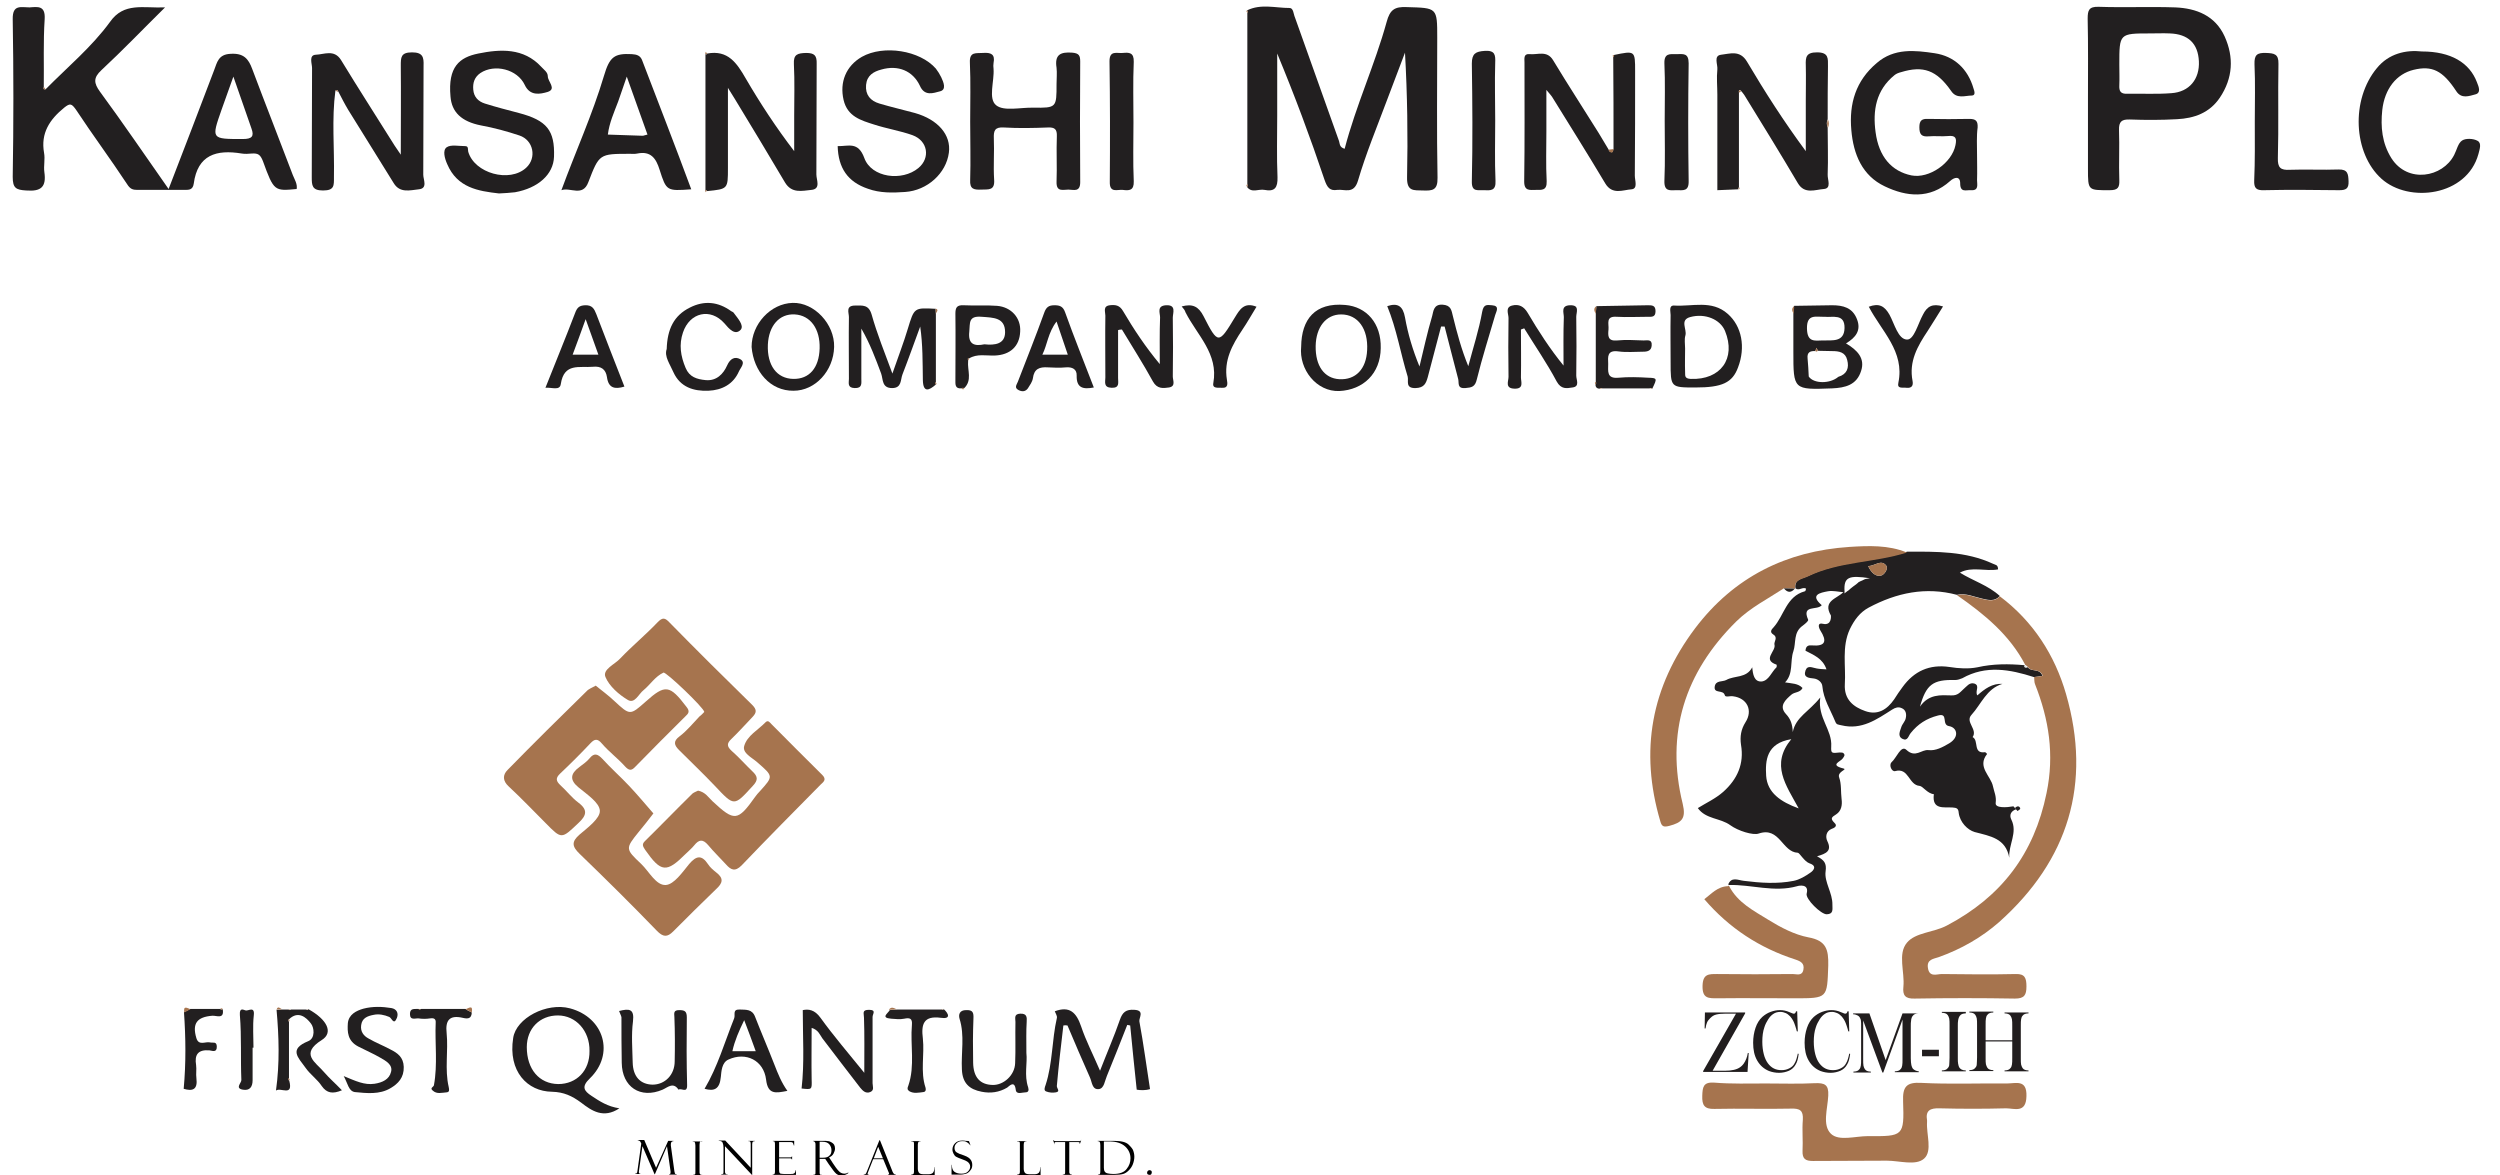 <?xml version="1.0" encoding="utf-8"?>
<!-- Generator: Adobe Illustrator 26.4.1, SVG Export Plug-In . SVG Version: 6.00 Build 0)  -->
<svg version="1.1" id="Layer_1" xmlns="http://www.w3.org/2000/svg" xmlns:xlink="http://www.w3.org/1999/xlink" x="0px" y="0px"
	 viewBox="0 0 845.2 397.4" style="enable-background:new 0 0 845.2 397.4;" xml:space="preserve">
<style type="text/css">
	.st0{fill:#221F20;}
	.st1{fill:#A6744E;}
	.st2{fill:#E5E6E6;}
	.st3{fill:#211D1E;}
</style>
<g>
	<path class="st0" d="M661,229.9c0.8,0,1.7-0.3,2.4-0.6c8-4.5,16.1-3,24.2-0.4c0.9-0.1,1.9-0.2,2.9-0.4c-0.9-2.7-3.8-1.2-4.9-2.9
		c-0.1,0-0.2,0-0.3,0c-0.1,0-0.2,0-0.4,0c-0.1,0-0.2,0-0.3-0.1c-0.1-0.1-0.2-0.3-0.1-0.6c-5.4-0.5-10.7-0.5-16,0.7
		c-3,0.6-6.3,0.4-9.4-0.1c-6.8-1-12,1.4-15.9,6.8c-1,1.3-1.9,2.7-2.8,4.1c-2.4,3.5-5.6,5.5-9.8,4c-4-1.4-7.2-3.9-6.9-9.1
		c0.4-6.2-1.1-12.6,1.7-18.6c1.5-3.1,3.4-5.7,6.4-7.3c9.4-5,19.2-7.1,29.8-4.3c3-0.7,5.8,0.7,8.6,1.3c2.1,0.5,4.2,1,5.9-0.9
		c-3.9-3.6-9-5.1-13.5-7.9c4-2.2,8.7-0.3,12.9-1.1c0-1.7-1-1.5-1.7-1.9c-9.3-4.3-19.1-4.1-29-4.1c-11,3.5-22.9,3-33.5,8.2
		c-1.8,0.9-4.8,1-4.3,4.2c1.2,1,2.4-0.6,3.6,0.1c-0.1,0.4-0.2,0.9-0.4,0.9c-6.3,1.7-7,8.2-10.6,12.2c-0.7,0.7-1.4,1.6-0.1,2.4
		c1.7,1,0.2,2.4,0.4,3.4c0.7,2.2-4.3,5.1,0.7,6.8c0.1,0,0.1,0.8,0,0.9c-1.7,1.6-2.6,4.5-5,4.8c-2.6,0.2-3-2.5-3.2-4.8
		c-2,3.8-6,2.7-8.8,4.3c-1.3,0.7-3.6,0-3.9,2.3c-0.3,2.4,2.9,0.9,3.4,2.8c0.2,0.9,1.8,0.2,2.8,0.4c4.8,0.6,6.8,4.8,4.2,8.8
		c-1.5,2.4-1.9,4.8-1.5,7.6c1.1,6.4-1.2,11.6-6,15.9c-2.6,2.3-5.7,3.7-8.6,5.5c2.7,3.8,7.6,3.3,11,5.8c2.6,1.9,7.7,3.5,9.6,2.8
		c7.1-2.4,7.9,6.3,13.2,6.5c0.6,0,2.2,3,4,3.6c2.7,0.9,1.2,2.5,0.3,3.1c-1.7,1.2-3.7,2.4-5.7,2.8c-5.6,1.1-11.2,0.7-16.8,0
		c-2-0.2-4.3-1.6-5.4,1.4l0.2-0.2c0,0,0.1,0.2,0.1,0.2c7.7-0.2,15.3,2.6,23.1,0.4c0.6-0.2,4.1-0.9,3.2,2.5c-0.5,1.8,4.9,7.1,6.8,7
		c2.3-0.1,1.9-1.6,1.9-3.2c0.1-4-2.8-7.7-2.3-11.3c0.4-2.8-0.5-3.8-2.9-5.1c3.1-0.9,5.1-1.8,3.5-5.1c-0.7-1.4-0.5-3.4,1.5-4.2
		c1.2-0.4,1.9-1.1,0.9-2c-1.5-1.5-1-1.9,0.6-2.9c1.7-1.1,2.1-3.1,1.8-5.2c-0.3-2.4,0-5-0.8-7.2c-0.8-2.1,3-2.7,1.4-3.1
		c-4.8-1.2-0.9-2.3-0.2-3.4c0.4-0.6,0.9-1.1,0.3-1.7c-0.2-0.3-0.8-0.3-1.3-0.3c-2.8,0.3-3,0.3-2.9-2c0.4-5.7-4.7-9.7-3.7-16.6
		c-3.8,4.8-8.3,6.6-9.3,11.7c-0.1-2.6-0.7-4.4-2.3-6.1c-2.5-2.7-0.2-4.8,1.9-6.6c1.1-0.9,2.9-0.6,3.7-2.2c-1.5-1.6-3.6-1.5-5.9-1.9
		c2.9-3,1.6-7,2.8-10.5c1-2.9-0.1-6.4,3.2-8.7c0.5-0.4,2-1.5,1.8-2c-2.3-5.2,3.1-3,4.6-4.9c-4.1-3.5-0.6-4.2,2.1-4.7
		c1.7-0.3,3.5,0.2,5.2,0.3c-2.1,2.2-7.1,2.9-4.2,7.9c0,0,0.4,3.5-2.7,2.8c-1.9-0.5-1.5,1.2-0.9,2.2c2.3,3.6,1.9,5.5-2.9,5.1
		c-1-0.1-2,0.1-2.1,1.8c2.6,1.4,5.8,2.5,7.1,6.3c-1.4-0.1-2.3-0.1-3.3-0.3c-1.4-0.2-3.1-1.3-3.8,0.7c-0.8,2.4,1.1,2.5,2.9,2.7
		c1.4,0.2,2.7,1.3,2.8,2.6c0.4,4.4,2.7,7.9,4.3,11.8c0.5,1.3,0.9,1.1,2.1,1.4c6.9,1.7,12-2,17.2-5.3c1.1-0.7,2.1-1,3.2-0.5
		c1.5,0.6,1.7,2.1,1.4,3.4c-0.2,1.1-1.2,2-1.5,3c-0.4,1.3-1.4,3.1,0.4,4c1.8,0.9,2-1.1,2.8-2c2.4-3,5.3-4.9,9.2-5.9
		c3.7-1,1,3.2,3.8,3.6c2.7,0.5,3.5,3.7,0,5.8c-2.2,1.3-4.6,2.6-7,2.3c-2.4-0.3-4.4,2.8-7.5-0.1c-1.8-1.7-3.3,2.7-5,4.2
		c-1,1,0.1,3.3,1.2,3c4.7-1.3,4.5,4.7,8.3,5c1.1,0.1,2.6,2.6,4.8,2.8c-0.7,5.4,3.4,4.3,6.3,4.5c1.4,0.1,2,0.3,2.1,1.8
		c0.4,3.2,3,5.8,5.4,6.5c5.3,1.4,10.5,2.1,11.7,8.7c-0.3-4.5,2.9-8.5,0.7-12.9c-0.8-1.6-0.1-2.9,1.6-3.5c-0.3-0.3-0.6-0.7-0.9-1
		c-2.2,0.4-6.2,0.7-6-1.1c0.3-2.3-0.5-3.7-0.9-5.6c-0.7-3.6-5.5-6.6-2-11c0,0-0.5-0.6-0.7-0.6c-4.2,0.6-2-4-4.2-5.1
		c1.8-2.6-2.6-5.1-0.4-7.5c3.3-3.6,5.1-8.9,10.5-10.5c-3.5-0.2-6,1.7-8.5,3.9c-0.9-1.4,1-3.3-1-4c-1.7-0.5-2.6,1-3.7,1.9
		c-1.1,1-1.9,2.2-4.1,2.1c-3.6-0.1-7.6-0.5-10.6,3.8C651.2,231.4,653.5,229.7,661,229.9z M637.6,191.1c1,1.1-0.6,3.3-1.7,3.5
		c-1.8,0.4-3.3-1-4.3-3.2C633.9,191.3,635.9,189.1,637.6,191.1z M632.2,195.5c-0.4,0.1-0.8,0.1-1.2,0.2c-0.2,0-0.3,0.1-0.5,0.1
		c-0.1,0.1-0.3,0.1-0.4,0.2c-0.2,0.1-0.3,0.1-0.4,0.2c-0.2,0.1-0.4,0.2-0.5,0.2c-0.2,0.1-0.4,0.2-0.6,0.3c-0.1,0-0.2,0.1-0.3,0.2
		c-0.1,0-0.2,0.1-0.2,0.2c-0.2,0.1-0.3,0.2-0.5,0.4c-0.4,0.3-0.7,0.5-1.1,0.8c-0.3,0.3-0.7,0.5-1,0.8c-0.3,0.3-0.6,0.6-1,0.8
		c-0.3,0.2-0.6,0.5-0.9,0.7v0c0-0.1,0-0.2,0-0.2c0-0.2,0-0.4,0-0.5C623.3,195.1,625,194.4,632.2,195.5z M605.6,249.9
		c-7.1,8.6-1.8,15.5,2.5,23.4c-6.1-2.2-10.6-5.3-11-11C596.8,257.2,597.1,251.3,605.6,249.9z M684.5,224.8c0,0,0,0.1,0,0.1
		c0,0,0.1,0,0.1,0L684.5,224.8z"/>
	<path class="st0" d="M99,59.2c-4.5-11.9-9.2-23.8-13.7-35.8c-1.3-3.6-3-5.5-7.4-5.2c-4.1,0.2-4.5,2.9-5.5,5.5
		c-5,13.1-10,26.3-15.4,40.2C49,52.5,41.6,41.6,33.8,31c-2.1-2.9-2.3-4.7,0.5-7.3c7.1-6.6,13.8-13.6,21.5-21.2
		c-7.4,0.3-13.9-1.8-18.6,4.9C31,15.9,22.8,22.7,15.4,30.2c-0.7,0.1-0.8-0.2-0.6-0.8c0.1-7.6-0.2-15.3,0.3-22.9
		c0.3-4.7-2.3-4.2-5.1-4C7.1,2.5,4.2,1.4,4.3,6.5c0.3,17.8,0.3,35.5,0,53.3c0,3.8,1.1,4.4,4.6,4.6c5.1,0.4,6.8-1.3,6.1-6.2
		c-0.3-2.1,0.3-4.4-0.1-6.5c-1.2-6.7,1.9-11.3,6.8-15.3c2-1.6,2.5-1.4,4,0.7c5.6,8.5,11.7,16.7,17.3,25.2c1,1.6,1.9,1.9,3.4,1.9
		c5.3,0,10.7,0,16,0c1.5,0,2.8,0,3.1-2.1c1.3-9.8,7.7-11.6,16.2-10.2c1.1,0.2,2.3,0.1,3.5,0c2-0.1,2.8,0.3,3.7,2.6
		c3.7,10.2,3.9,10.1,11.4,9.4C100.6,62.2,99.6,60.7,99,59.2z M82.1,47c-10.7,0-10.7,0.1-7.2-9.9c1.2-3.4,2.4-6.8,4-11.2
		c2.3,6.5,4.2,12,6.1,17.5C86,46.1,85.2,47,82.1,47z"/>
	<path class="st0" d="M421.7,62.3c0-19.3,0-38.6,0-57.9c0.2-0.3,0.2-0.6-0.1-0.9c4.7-2.3,9.6-0.8,14.4-0.8c1.3,0,1.3,2.1,1.8,3.2
		c5,13.9,9.9,27.9,14.9,41.8c0.3,0.9,0.1,2.1,1.9,2.6c3.8-14.6,10.2-28.4,14.2-42.9c1.1-4.1,2.7-5.2,6.8-5
		c10.3,0.3,10.3,0.1,10.3,10.4c0,15.8-0.2,31.6,0.1,47.3c0.1,4.3-1.8,4.4-4.9,4.3c-3.1-0.1-5.5,0.4-5.4-4.4
		C476,46,475.8,32,475,17.8c-2,5.4-4.1,10.7-6.1,16.1c-3.4,9.1-7.1,18-9.8,27.2c-1.4,4.7-4.5,2.8-7,3.1c-2.5,0.4-3.4-0.8-4.3-3.4
		c-4.8-14.3-10.1-28.5-16-42.7c0,7,0,13.9,0,20.9c0,7-0.2,14,0.1,20.9c0.1,3.5-0.9,5-4.4,4.3c-2-0.4-4.3,1.2-5.9-1
		C421.9,62.9,421.9,62.6,421.7,62.3z"/>
	<path class="st1" d="M684.5,224.8C684.5,224.8,684.5,224.8,684.5,224.8c0.1,0.1,0.1,0.1,0.1,0.1L684.5,224.8z"/>
	<path class="st1" d="M685.1,333.5c0,2.9-0.7,4.1-3.9,4.1c-11.3-0.2-22.6-0.2-33.9,0c-3.2,0.1-4.1-1.1-3.8-4c0.5-5-2-11.1,1.2-14.9
		c2.9-3.5,9-3.4,13.5-5.8c18.4-9.7,29.5-24.2,33.7-44.8c2.7-13,0.8-24.9-3.9-36.8c-0.3-0.7-0.2-1.6-0.3-2.4c0.9-0.1,1.9-0.2,2.9-0.4
		c-0.9-2.7-3.8-1.2-4.9-2.9c-0.3-0.3-0.6-0.6-1-0.8c-5.3-10.2-13.9-17.2-23.1-23.6c3-0.7,5.8,0.7,8.6,1.3c2.1,0.5,4.2,1,5.9-0.9
		c11.3,8.5,18.6,19.9,22.4,33.1c8.7,30.2,0.8,56.1-22.6,77c-5.9,5.2-12.9,9.2-20.5,11.9c-1.7,0.6-4.1,0.7-3.6,3.7c0.5,3.2,3,2,4.7,2
		c8.3,0.1,16.6,0.2,25,0C684.6,329.2,685.1,330.7,685.1,333.5z"/>
	<path class="st0" d="M752.1,12.3c-3.2-7-9.5-9.5-16.7-9.8c-8.6-0.3-17.3,0.1-25.9-0.2c-3.3-0.1-3.7,1.2-3.7,4
		c0.2,9,0.1,17.9,0.1,26.9v23.9c0,7.4,0,7.2,7.4,7.2c2.7,0,3.3-0.9,3.2-3.4c-0.2-5.6,0.1-11.3-0.1-16.9c-0.1-2.9,0.9-3.7,3.7-3.6
		c5.3,0.2,10.6,0.2,15.9-0.1c5.8-0.3,11-2.1,14.5-7.3C754.9,26.4,755.3,19.4,752.1,12.3z M734.1,31.5c-5,0.4-10,0.1-14.9,0.2
		c-2.3,0.1-2.8-0.9-2.7-2.9c0.1-2.3,0-4.6,0-7c0-10.5,0-10.5,10.5-10.5c2.2,0,4.3-0.1,6.5,0c6.3,0.2,9.6,3.4,9.9,9.4
		C743.7,26.7,740.2,31.1,734.1,31.5z"/>
	<path class="st1" d="M201.4,231.8c2.1,1.7,4.3,3.3,6.3,5.2c5.3,4.9,5.3,4.9,10.6,0.2c6.6-5.9,8.1-5.7,13.8,1.8
		c1.2,1.5,0.7,2.2-0.4,3.2c-5.7,5.6-11.3,11.3-16.9,17c-1.3,1.4-2.1,1.4-3.5-0.1c-2.4-2.7-5.4-4.9-7.8-7.7c-1.5-1.8-2.5-1.6-3.9-0.1
		c-3.3,3.5-6.7,6.9-10.2,10.2c-1.7,1.6-1.4,2.6,0.1,4c2.1,1.9,3.8,4.2,6.1,5.9c3.3,2.5,2.6,4.4-0.1,6.9c-5.7,5.4-5.6,5.5-11.1-0.1
		c-4.1-4.1-8.1-8.3-12.4-12.3c-2.1-1.9-2.1-3.9-0.4-5.6c8.8-9,17.7-17.8,26.7-26.6C199,232.9,200.2,232.5,201.4,231.8z"/>
	<path class="st1" d="M597.1,366.3c5.5,0,11,0.2,16.5-0.1c3.2-0.1,4.7,0.4,4.5,4.2c-0.2,4.4-2.1,10,0.9,12.9
		c2.7,2.6,8.2,0.8,12.5,0.8c12,0.1,12.3,0,11.9-11.7c-0.2-5,1.1-6.6,6.2-6.3c9.6,0.5,19.3,0.1,28.9,0.2c3,0,6.8-1.5,6.6,4.3
		c-0.1,5.9-4.1,4.1-6.9,4.1c-7.5,0.2-15,0.2-22.5,0c-3.1-0.1-4.8,0.7-4.2,4.1c0,0.2,0,0.3,0,0.5c-0.3,4.2,1.9,9.8-1,12.4
		c-2.8,2.5-8.3,0.7-12.6,0.7c-8.3,0.1-16.6,0-25,0.1c-2.5,0-3.6-0.7-3.5-3.4c0.2-3.5-0.2-7,0.1-10.5c0.2-3.2-1-3.9-4-3.8
		c-8.6,0.2-17.3-0.1-25.9,0.1c-3.4,0.1-4.2-1.3-4.1-4.4c0.1-2.9,0.3-4.7,3.9-4.5C585.4,366.5,591.3,366.3,597.1,366.3z"/>
	<path class="st1" d="M238.1,240.7c0-1.3-13-13.7-13.8-13.3c-2.8,1.3-4.4,4-6.7,5.9c-1.7,1.3-3,4.8-5.4,3.3c-3-1.8-6.2-4.6-7.5-7.7
		c-1.1-2.6,3.2-4.3,5-6.3c4-4.2,8.5-7.9,12.5-12.1c1.8-1.9,2.6-1.7,4.2,0c9.2,9.4,18.5,18.6,27.9,27.8c1.6,1.6,1.5,2.6,0.2,4
		c-2.4,2.5-4.7,5.1-7.2,7.5c-1.6,1.5-1.6,2.5,0,4c2.5,2.2,4.7,4.7,7.1,7c1.8,1.7,2,2.9,0.1,4.9c-6.4,7-6.2,7-12.9-0.1
		c-3.9-4.1-8-8-12-12c-1.7-1.7-2.1-3,0.2-4.7c2.5-1.9,4.5-4.4,6.7-6.7C237.2,241.7,237.7,241.1,238.1,240.7z"/>
	<path class="st1" d="M236,267.3c2.5,0.5,3.5,2.3,4.9,3.6c7.4,6.9,8.5,6.8,14.4-1.5c0.5-0.7,1-1.3,1.6-1.9c4.6-5.1,4.6-5-0.9-9.8
		c-1.8-1.6-5.1-3.1-4.4-5.5c1-3.5,4.7-5.4,7.2-8c0.9-0.9,1.5,0.1,2,0.6c5.7,5.7,11.4,11.5,17.2,17.2c1.5,1.5,0.5,2.3-0.5,3.2
		c-9,9.1-18,18.2-26.8,27.4c-2.2,2.2-3.6,1.5-5.2-0.3c-2-2.2-4.2-4.3-6.1-6.6c-1.8-2.1-3.1-1.9-4.7,0.1c-0.8,1-1.9,1.9-2.8,2.8
		c-6.6,6.6-8.4,6.4-13.8-1.3c-0.7-1.1-1.2-1.8-0.1-2.9c5.4-5.3,10.7-10.8,16.1-16.1C234.7,267.8,235.5,267.6,236,267.3z"/>
	<path class="st1" d="M220.9,275c-1.7,2.2-3.3,4.3-5,6.3c-4.5,5.6-4.5,5.7,0.9,10.8c2.7,2.6,5,7.3,8.3,7.1c2.8-0.2,5.6-4.3,7.9-7.1
		c2.4-2.8,4.2-3.2,6.4,0.1c0.7,1.1,1.8,2,2.8,2.8c2.6,2,2.1,3.6-0.1,5.6c-4.9,4.7-9.7,9.5-14.5,14.3c-2,2-3.4,2-5.6-0.3
		c-8.5-8.8-17.2-17.4-26-25.9c-2.6-2.5-2.9-4.1,0-6.6c2.7-2.3,6.9-5.4,6.8-8c-0.1-2.7-4.3-5.5-7.1-7.8c-3.2-2.6-2.9-4.7,0.2-7
		c1.2-0.9,2.5-1.8,3.4-2.9c1.6-2,2.8-1.5,4.4,0.2c2.9,3.2,6.2,6.1,9.1,9.2C215.7,268.9,218.3,272,220.9,275z"/>
	<path class="st1" d="M644.7,186.8c-11,3.5-22.9,3-33.5,8.1c-1.8,0.9-4.8,1-4.3,4.3c0,0-0.1-0.2-0.1-0.2c-1.2,0-2.4-0.1-3.7-0.1
		c-5.5,3.6-11.3,6.5-16.1,11.2c-17.4,17.2-24,37.8-18.1,61.7c1.2,5-0.4,6.3-4.5,7.4c-1.9,0.5-2.6,0.3-3.1-1.6
		c-7-23.7-3.1-45.4,11.8-65.2c13.1-17.3,30.8-26.1,52.2-27.5C631.7,184.5,638.4,184.2,644.7,186.8z"/>
	<path class="st0" d="M239.1,18.1c7-1.3,10,3.2,13,8.4c4.9,8.4,10.2,16.5,16.4,24.6c0-4,0-8,0-12c0-5.8,0.2-11.6-0.1-17.4
		c-0.2-3.4,1.3-3.7,4.1-3.8c2.8,0,3.7,0.8,3.6,3.7c-0.1,12.5,0,24.9-0.1,37.4c0,1.8,1.6,4.9-1.7,5.2c-3.1,0.3-6.6,1.3-8.9-2.5
		c-5.6-9.5-11.3-18.9-17-28.3c-0.5-0.8-1-1.6-2.3-3.7c0,10,0,18.6,0,27.1c0,7.1,0,7.1-7,7.8c-0.2-0.3-0.4-0.3-0.6-0.1
		c0-15.4,0-30.8,0-46.2c0,0,0.4,0.1,0.4,0.1L239.1,18.1z"/>
	<path class="st0" d="M113.4,30.6c-1.3,9.7-0.3,19.5-0.5,29.3c0,2.8,0.2,4.5-3.7,4.5c-3.7,0-3.8-1.7-3.8-4.5
		c0.1-12.3,0-24.6,0.1-36.9c0-1.5-1.2-4.4,1.3-4.5c2.8-0.1,6.2-1.9,8.5,1.8c5.9,9.7,12.1,19.3,18.1,28.9c0.4,0.6,0.8,1.2,2.1,3.1
		c0-11,0.1-20.5,0-30.1c0-2.8,0-4.5,3.8-4.5c3.7,0,4,1.7,3.9,4.5c-0.1,12.3,0,24.6-0.1,36.9c0,1.6,1.6,4.6-1.5,4.9
		c-2.9,0.3-6.4,1.4-8.5-2.1c-5.1-8.3-10.3-16.5-15.4-24.8c-1.2-2-2.2-4-3.3-6.1C114.2,30.5,114,30.3,113.4,30.6z"/>
	<path class="st0" d="M668.4,52.4c0,2.8,0.1,5.6,0,8.5c0,1.5,0.7,3.6-2.1,3.4c-1.6-0.1-3.6,0.9-3.6-2.3c0-2.6-2-2.1-3.4-0.8
		c-6.9,6.2-14.8,5.3-22.1,1.8c-7.6-3.6-10.6-10.8-11.3-19c-0.8-9,1.5-16.7,8.6-22.7c5.9-5.1,12.9-4.3,19.6-3.3
		c6.6,1,11.2,5.3,13.1,11.9c0.3,0.9,0.8,2.3-0.5,2.4c-2.4,0-5.2,1.3-7.1-1.6c-4.9-7-9.4-8.6-16.9-6.3c-0.8,0.2-1.6,0.5-2.2,1
		c-6.3,5.1-7.4,12-6.4,19.3c1.1,8.3,5.4,13.2,12.1,14.6c6,1.2,13.7-4.2,14.9-10.2c0.5-2.4,0.1-3.4-2.6-3.1c-2.1,0.2-4.3-0.1-6.5,0.1
		c-2.4,0.2-3.1-0.7-3.1-3.1c0-2.2,0.8-2.9,2.9-2.8c4.7,0.1,9.3,0.1,14,0c2.2,0,2.9,0.7,2.8,2.9C668.2,46,668.4,49.2,668.4,52.4z"/>
	<path class="st0" d="M545.6,18.6c7.2-1.5,7.2-1.5,7.2,5.5c0,11.8,0,23.6-0.1,35.3c0,1.6,1.1,4.4-1.1,4.6c-2.9,0.2-6.5,2-8.9-2
		c-5.9-9.9-12-19.6-18-29.3c-0.3-0.4-0.6-0.8-1.9-2.3c0,5.5,0,9.8,0,14c0,5.6-0.2,11.3,0.1,16.9c0.1,3.2-1.7,2.9-3.7,2.9
		c-1.9,0-3.9,0.5-3.9-2.8c0.2-13.4,0.1-26.9,0.1-40.3c0-1.2-0.4-3,1.7-2.8c2.8,0.3,5.9-1.4,8,2.1c5,8.3,10.3,16.4,15.4,24.6
		c1.1,1.8,2.2,3.7,3.3,5.5c0.2,0.7,0.7,1.1,1.3,0.9c0.2-0.1,0.3-0.7,0.4-1.1c0-10.3,0-20.7-0.1-31C545.7,19.1,545.8,18.9,545.6,18.6
		z"/>
	<path class="st0" d="M587.9,31.3c0,10.7,0,21.3,0,32c-0.2,0.2-0.3,0.4-0.2,0.7c-2.5,0.1-4.9,0.2-7.1,0.3c0-11,0-21.6,0-32.3
		c0-2.8-0.3-5.7,0-8.5c0.2-1.7-1.4-4.7,1.3-5c2.9-0.3,6.3-1.7,8.7,2.3c6.1,10.3,12.5,20.3,19.9,30.3c0-5.7,0-11.3,0-17
		c0-4,0.1-8,0-12c-0.1-2.8,0.1-4.4,3.8-4.4c4,0,3.7,2.1,3.7,4.7c-0.1,6-0.1,11.9-0.1,17.9c-0.4,0.9-0.4,1.9,0,2.8
		c0,5.3,0.2,10.6,0,15.9c-0.1,1.7,1.4,4.7-1.3,4.9c-2.9,0.2-6.5,1.9-8.8-2c-5.9-10-12-19.9-18.1-29.8c-0.3-0.5-0.8-1-1.2-1.5
		C587.9,30.2,587.8,30.6,587.9,31.3z"/>
	<path class="st0" d="M328,41.1c0-6.6,0.2-13.3-0.1-19.9c-0.2-3.9,2.2-3.1,4.4-3.3c2.7-0.2,4.2,0.4,3.6,3.4c-0.1,0.6-0.1,1.3,0,2
		c0.3,4.2-1.9,10.1,0.9,12.3c2.6,2.1,8.2,0.7,12.5,0.8c7.9,0.1,7.9,0,7.9-8c0-1.8,0.2-3.7,0-5.5c-0.7-4.4,1.3-5.4,5.3-5.1
		c2.3,0.2,2.7,1,2.7,3c-0.1,13.6-0.1,27.2,0,40.8c0,3.5-2.3,2.5-4,2.5c-1.8,0-4.1,0.9-4-2.6c0.2-5.1-0.1-10.3,0.1-15.4
		c0.1-2.4-0.7-3.1-3-3c-5,0.2-10,0.3-14.9,0c-3.1-0.2-3.5,1.1-3.4,3.7c0.2,4.6-0.2,9.3,0.1,13.9c0.3,3.8-1.9,3.3-4.3,3.4
		c-2.5,0.1-4-0.1-3.8-3.3C328.2,54.4,328,47.7,328,41.1z"/>
	<path class="st0" d="M168.7,65.4c-7-0.8-14.1-1.9-17.5-9.9c-0.9-2-1.6-4.7-0.2-5.7c1.4-1,4.1-0.4,6.3-0.4c1.2,0,0.8,1.2,1,1.9
		c2.1,7.3,14,10.6,19.6,5.4c3.6-3.3,2.5-9.3-2.3-10.9c-4.2-1.4-8.6-2.6-13-3.4c-6.6-1.3-9.9-4.5-10.3-9.8c-0.9-10,3-13.2,9.4-14.5
		c7.4-1.5,15.3-2,21.3,4.5c0.9,1,2.2,1.8,2.2,3.2c0,1.8,3.1,4.3-0.1,5.3c-2.4,0.7-5.9,1.5-7.7-2.4c-2.5-5.3-10.2-7.2-15-4
		c-2,1.4-2.6,3.3-2.4,5.6c0.2,2.5,1.7,4,3.9,4.7c3.8,1.2,7.7,2.2,11.5,3.2c9.5,2.5,12.2,5.9,11.9,14.8c-0.2,6-5.4,10.6-13.2,12
		C172.4,65.2,170.7,65.3,168.7,65.4z"/>
	<path class="st0" d="M283.2,49.4c3.6,0.1,6.9-1.7,9,4c2.4,6.7,12.8,8,18.3,3.4c4.1-3.4,3.2-9.2-2-11.1c-4.2-1.5-8.7-2.2-13-3.6
		c-4.4-1.4-9-2.7-10.3-8.3c-1.4-6,0.8-11.5,6.2-14.6c7.3-4.1,19.6-2.2,25,4c0.7,0.9,1.3,1.9,1.8,2.9c0.8,1.7,1.9,4.3-0.5,4.8
		c-2,0.5-5.1,1.8-6.7-1.9c-2.4-5.1-7.4-7.1-13-5.5c-2.7,0.7-4.9,2-5.2,5.2c-0.3,3.4,1.5,5.4,4.5,6.3c4,1.2,8,2.1,12,3.2
		c7.8,2.2,12.3,7.4,11.5,13.4c-0.9,7-7.3,12.8-14.8,13.3c-4.2,0.3-8.5,0.4-12.6-1.1C286.6,61.5,283.4,56.8,283.2,49.4z"/>
	<path class="st0" d="M818.8,17.4c9.8,0,16.1,3.8,18.6,10.4c0.7,1.7,1.4,3.6-0.5,4.1c-2,0.5-4.7,1.7-6.5-1.1
		c-4.6-7-8.2-8.7-14.4-7.2c-5.8,1.4-9.8,6.4-10.6,13.6c-0.6,5.7-0.1,11.2,3.1,16.3c5.5,8.6,17.3,6.5,21.2-1.1c0.9-1.7,1.3-4,2.7-4.9
		c1.2-0.8,3.8-0.7,5.2,0.1c1.5,0.8,0.7,2.9,0.3,4.5c-3.9,14.2-23.5,16.7-32.8,8.3c-9.5-8.6-10.4-26.7-1.5-37.4
		C807.6,18.1,813.4,16.8,818.8,17.4z"/>
	<path class="st0" d="M217.1,20.4c-0.6-1.6-1.8-2-3.5-2.1c-5.9-0.3-7.5,0.9-9.4,7.3c-3.9,13.1-9.6,25.6-14.4,38.7
		c3-1.1,7.2,2.4,9.1-2.7c3.7-9.6,3.7-9.6,14.1-9.6c0.8,0,1.7,0.1,2.5-0.1c4.5-0.9,6.3,1.6,7.5,5.5c2.3,7.2,2.4,7.2,10.7,6.6
		C228.2,49.1,222.6,34.8,217.1,20.4z M217.3,45.9c-3.9-0.1-7.9-0.3-11.8-0.4c0.5-4,2.1-7.5,3.5-11.2c0.9-2.5,1.7-5,2.9-8.4
		c2.5,6.9,4.6,13,7,19.6C217.9,45.7,217.6,45.9,217.3,45.9z"/>
	<path class="st1" d="M584.2,299.6l0.2-0.2c0,0,0.2,0.2,0.2,0.2c2.9,5.6,8.3,8.3,13.3,11.4c4.2,2.6,8.8,5,13.5,5.9
		c6.1,1.1,6.8,4.2,6.7,9.5c-0.4,11.1-0.1,11.1-11.3,11.1c-8.7,0-17.3-0.1-26,0c-3.1,0-5.3,0.2-5.2-4.2c0.1-4.1,2.1-4,5-4
		c8.5,0.1,17,0.1,25.5,0c1.3,0,3.2,0.8,3.6-1.5c0.4-2.1-0.9-2.8-2.7-3.4c-12.1-3.9-22.4-10.6-30.8-20.4
		C578.5,302.3,580.6,299.7,584.2,299.6z"/>
	<path class="st0" d="M762.3,41.1c0-6.5,0.2-12.9-0.1-19.4c-0.1-3.2,0.9-3.9,3.9-3.8c2.7,0.1,4.3,0.3,4.2,3.7
		c-0.2,10.6,0.1,21.2-0.2,31.8c-0.1,3.3,0.9,4.2,4.1,4c5.5-0.2,11,0.1,16.4-0.1c3.2-0.1,3.3,1.6,3.4,4c0.1,2.5-0.9,3-3.2,3
		c-8.5-0.1-16.9-0.2-25.4,0c-2.7,0.1-3.4-0.8-3.3-3.3C762.4,54.4,762.3,47.7,762.3,41.1z"/>
	<path class="st0" d="M487.2,110.4c-1.5,5.7-3,11.4-4.5,17.1c-0.6,2.1-1.2,3.6-4.1,3.7c-3.6,0.1-2.3-2.4-2.7-3.9
		c-2.4-7.8-3.7-16-6.9-23.8c3.6-1.2,5.3,0,6,3.8c1,5.6,2.6,11,4.9,16.6c1.4-5.7,2.6-11.4,4.3-17.1c0.4-1.4,0.4-4,3.5-3.8
		c2.9,0.2,3,1.9,3.5,3.9c1.4,5.7,2.9,11.3,5.2,16.9c1.6-6.1,3.6-12.2,4.7-18.4c0.5-2.7,1.7-2.3,3.3-2.2c2.7,0.2,1.5,2,1.1,3.3
		c-2.1,7.2-4.4,14.4-6.2,21.7c-0.6,2.6-1.7,2.8-3.9,3c-2.8,0.2-2.1-1.6-2.4-3c-1.5-5.9-3.1-11.8-4.6-17.8
		C487.9,110.4,487.6,110.4,487.2,110.4z"/>
	<path class="st0" d="M316.4,130c-2.4,2.1-4.3,2.8-4.4-1.5c-0.1-6,0-11.9-0.9-18.1c-2,5.4-3.9,10.8-6,16.2c-0.7,1.8-0.2,4.6-3.5,4.6
		c-3.5,0-3-2.9-3.7-4.9c-1.9-5.1-3.8-10.2-6.7-15.2c0,5.6,0,11.3,0,16.9c0,1.6,0.4,3.3-2.3,3.2c-2.5-0.1-1.9-1.8-1.9-3.1
		c0-7-0.1-14,0-20.9c0-1.5-1.2-3.9,2.1-3.9c2.5,0,4.6-0.4,5.6,3.1c1.8,6.4,4.3,12.6,7,19.9c2-5.8,3.8-10.4,5.2-15.1
		c2.2-7.2,2.1-7.2,9.4-6.8c0,0.6,0.1,1.2,0.1,1.8c0,7.7,0,15.3,0,23C316.1,129.4,316.2,129.7,316.4,130z"/>
	<path class="st0" d="M359.5,346.7c-0.8,6.8-1.6,13.6-2.2,20.4c-0.1,0.8,1.3,1.9-0.3,2.2c-1.1,0.2-2.3,0.1-3.3-0.3
		c-0.9-0.3-0.5-1.4-0.2-2.2c2.4-7.3,2.1-15.2,3.8-22.6c0.2-0.7-0.4-1.5-0.7-2.3c5-1.9,7.3,0.4,8.9,5.1c1.6,4.8,4,9.4,6.4,15
		c2.4-6.2,4.8-11.7,6.7-17.2c0.9-2.6,2.1-3.6,4.9-3.4c3.6,0.2,1.5,2.7,1.7,3.9c1.4,7.6,2.4,15.2,3.6,22.9c-1.6,0.5-3.3,0.4-4.5,0.2
		c-0.8-7.4-1.5-14.5-2.2-21.7c-0.3-0.1-0.6-0.1-1-0.2c-2.3,5.8-4.5,11.5-6.9,17.3c-0.7,1.6-0.9,4.2-2.7,4.4c-2.3,0.3-2.3-2.4-3-3.9
		c-2.6-5.8-5.1-11.7-7.6-17.6C360.3,346.6,359.9,346.6,359.5,346.7z"/>
	<path class="st0" d="M200,370.5c-2.6-1.7-3.5-3.1-0.6-5.9c8.5-8.2,4.9-20.6-6.7-23.7c-7.9-2.1-18.2,3.3-19.2,10
		c-1.8,11.3,4.8,18.1,13.1,18.2c4,0.1,6.8,1.4,9.9,3.7c3.5,2.7,7.5,5.5,12.9,1.9C205.4,374.1,202.7,372.3,200,370.5z M188.7,366.5
		c-6.4-0.1-10.6-5-10.6-12.5c0-6.3,4.4-10.7,10.5-10.7c6.1,0,10.8,5.2,10.7,12C199.4,361.9,195,366.5,188.7,366.5z"/>
	<path class="st0" d="M505.5,40.7c0,6.8-0.2,13.6,0.1,20.4c0.2,3.5-1.7,3.3-4,3.2c-2-0.1-4.1,0.7-4-3c0.3-13.2,0.2-26.5,0-39.8
		c0-3.4,1.3-4.1,4.4-4.3c3.5-0.2,3.6,1.4,3.5,4.1C505.3,27.8,505.5,34.3,505.5,40.7z"/>
	<path class="st0" d="M383.2,41.4c0,6.6-0.2,13.3,0.1,19.9c0.1,3.1-1.5,3.2-3.7,2.9c-1.8-0.2-4.5,1.2-4.4-2.7
		c0.1-13.6,0.1-27.2-0.1-40.8c0-3.8,2.5-2.6,4.5-2.8c2.1-0.2,3.8-0.2,3.7,3C383,27.8,383.2,34.6,383.2,41.4z"/>
	<path class="st0" d="M562.8,40.8c0-6.5,0.2-12.9-0.1-19.4c-0.1-3.5,1.9-3.1,4.1-3.1c2.2,0,4.1-0.5,4.1,3.1
		c-0.2,13.3-0.2,26.5,0,39.8c0.1,3.6-1.9,3.1-4.1,3.1c-2.1,0-4.2,0.6-4.1-3.1C563,54.4,562.8,47.6,562.8,40.8z"/>
	<path class="st0" d="M624.1,116.1c3.3-2,5.2-4.4,3.7-8.2c-1.5-3.9-4.7-4.7-8.4-4.7c-4.3,0-8.6,0.2-12.9,0.2
		c-0.1,0.9-0.1,1.8-0.2,2.6c0,4.3,0,8.6,0,12.9c0,12.9,0,12.9,13.1,12.4c4.4-0.2,8.3-1.1,9.8-5.9C630.6,121.2,628,118.4,624.1,116.1
		z M616.9,107.1c2.6,0.3,6.8-1.2,6.7,3.8c-0.1,4.9-4.2,4.1-7.4,4.2c-2.8,0.1-5.2,0.6-5.3-4C610.8,106,613.9,107.2,616.9,107.1z
		 M621.5,127.4c-2.8,2.4-8.3,2.4-10-0.1c-0.1-2.1-0.2-4.1-0.4-6.2c-0.2-2,0.9-2.5,2.6-2.4h0c0.1-0.2,0.1-0.4,0.2-0.5
		c0.1-0.2,0.1-0.4,0.2-0.6c0.2,0.3,0.3,0.7,0.5,1c1.6,0,3.3,0.1,4.9,0.1c2.3,0,4.4,0.4,5,3C625.2,124.3,624.5,126.5,621.5,127.4z"/>
	<path class="st0" d="M454.8,103.1c-10.2-0.9-14.8,4.8-14.9,14.1c-0.8,7.7,5.2,15.3,12.9,15c8.1-0.4,13.9-5.9,14-14.5
		C467,109.3,462,103.7,454.8,103.1z M462.2,118.4c-0.3,6.4-3.9,10.1-9.4,9.8c-5.1-0.3-8.1-4.5-8-11.2c0.1-6.4,3.5-10.7,8.6-10.7
		C459.1,106.3,462.6,111.2,462.2,118.4z"/>
	<path class="st0" d="M268,102.4c-7.5,0.2-13.9,7.2-13.9,14.9c0.7,8.3,6.3,14.9,14.2,14.8c7.3,0,13.5-6.7,13.7-14.8
		C282.2,109.6,275.3,102.2,268,102.4z M277.1,117.8c-0.2,6.6-3.5,10.4-8.9,10.3c-5.6-0.1-8.9-4.6-8.6-11.6
		c0.3-6.4,3.9-10.5,9.1-10.2C274,106.6,277.3,111.2,277.1,117.8z"/>
	<path class="st0" d="M584.1,106.1c-5.4-4.8-12-2.4-18.1-2.8c-1.9-0.1-1.2,2-1.2,3.2c-0.1,5.3,0,10.6,0,15.9c0,8.6,0,8.6,8.4,8.6
		c9,0,12.5-1.6,14.4-6.8C590.2,117.4,588.9,110.3,584.1,106.1z M571.6,128.1c-2.3-0.1-1.8-1.3-1.9-2.4c-0.1-2.6,0-5.3,0-7.9
		c0,0,0,0,0,0c0-1.5-0.3-3.1,0.1-4.4c0.6-2.1-2-5.2,1.6-6.2c5.1-1.4,10.2,0.8,11.8,4.7C587,121.2,581.7,128.5,571.6,128.1z"/>
	<path class="st0" d="M514.2,111.4c0,5.4,0.1,10.8,0,16.2c0,1.5,1.1,3.9-2.2,3.8c-3.3-0.1-2-2.5-2-4c-0.1-6.6-0.1-13.3,0-19.9
		c0-1.4-1.2-3.6,1.2-4.2c2.3-0.6,4,0.3,5.3,2.5c3.6,6.1,7.4,12,12.1,17.8c0-5.5-0.1-10.9,0.1-16.4c0-1.5-1.1-3.9,2.1-4
		c3.4-0.1,2.1,2.4,2.1,3.9c0.1,6.6,0.1,13.3,0,19.9c0,1.4,1.3,3.7-1.3,4c-1.9,0.3-3.8,0.7-5.3-2c-3.3-6.2-7.3-12-11-18
		C514.9,111.1,514.6,111.3,514.2,111.4z"/>
	<path class="st0" d="M378,111.6c0,5.4,0,10.8,0,16.2c0,1.6,0.6,3.4-2.2,3.3c-2.8-0.1-2.1-2-2.1-3.5c0-7-0.1-13.9,0-20.9
		c0-1.3-0.9-3.2,1.5-3.5c1.8-0.2,3.3-0.1,4.5,2c3.6,6.1,7.5,12,12.4,17.9c0-5.3-0.1-10.6,0.1-15.8c0-1.5-1.2-3.9,2-4.1
		c3.6-0.2,2.3,2.6,2.3,4.2c0.1,6.6,0.1,13.3,0,19.9c0,1.3,1.1,3.3-1.3,3.7c-2,0.3-4,0.5-5.4-2c-3.3-6-7-11.8-10.5-17.6
		C378.7,111.4,378.3,111.5,378,111.6z"/>
	<path class="st0" d="M337.1,103.4c-3.8-0.3-7.6,0-11.4-0.2c-2.3-0.1-2.7,0.9-2.7,2.9c0.1,7.4,0,14.9,0,22.3c0,1.5-0.2,3.1,2.1,2.9
		c0.3-0.2,0.6-0.3,0.8,0c2.9-2.7,1.1-6.1,1.4-9.2c0-0.3-0.1-0.5-0.1-0.8c0,0,0.3-0.1,0.4-0.1c2.7-1.7,5.8-0.9,8.7-1
		c5.2-0.2,8.4-3.1,8.6-8.1C345.2,107.5,341.9,103.8,337.1,103.4z M332.8,116.4c-3.3,0.7-5.6,0.1-5.1-4.3c0.3-2.9-0.4-5.4,4.2-5
		c3.9,0.3,7.9,0.2,7.9,5.2C339.8,116.3,336.4,116.8,332.8,116.4z"/>
	<path class="st0" d="M225.4,118c0.2-6.7,2.4-11.3,7.8-14c4.9-2.5,9.6-2,14,1.2c0.3,0.2,0.7,0.3,0.8,0.5c1.3,1.8,3.7,4.3,2.4,5.8
		c-1.9,2-3.9-0.3-5.5-2.2c-4.7-5.3-11.7-3.7-14,3.1c-1.4,4.1-0.8,8,0.9,12c1.3,3.1,3.8,3.8,6.7,4.1c3.8,0.4,6.1-2.2,7.3-4.9
		c1.1-2.5,2.7-3.1,4.4-2.2c2.1,1.1,0.1,3-0.4,4.2c-1.9,4.3-5.7,6.3-10.3,6.5c-5,0.2-9.5-1.2-11.8-6.2
		C226.5,123.1,224.5,120.5,225.4,118z"/>
	<path class="st0" d="M201.6,106.2c-0.7-1.8-1.4-3.1-3.8-3c-2,0.1-2.7,0.8-3.4,2.7c-3.2,8.4-6.6,16.6-10,25.2
		c2.2-0.2,4.9,1.1,5.2-1.3c1.1-7.2,6.3-5.4,10.8-5.8c2.9-0.3,4.4,0.9,4.8,3.5c0.5,3.7,2.6,4.2,5.9,3.2
		C207.8,122.3,204.7,114.3,201.6,106.2z M193.6,119.9c1.4-3.7,2.7-7.3,4.4-12c1.6,4.5,2.9,8.1,4.3,12H193.6z"/>
	<path class="st0" d="M539.7,103.5c5.8-0.1,11.6-0.2,17.4-0.3c1.4,0,2.6,0,2.6,2c0,2.1-1.3,1.9-2.6,1.9c-3.5,0-7,0.2-10.5,0
		c-3.9-0.3-2.6,2.4-2.8,4.3c-0.2,2.1-0.3,4,2.9,3.7c3-0.3,6-0.1,9,0c1.2,0,2.9-0.5,2.7,1.7c-0.1,1.7-1.3,2.1-2.8,2.1
		c-2.8,0-5.7,0.3-8.5-0.1c-3.8-0.5-3.5,1.8-3.4,4.2c0,2.5-0.6,5.1,3.5,4.7c3.3-0.3,6.7-0.2,10,0c3.1,0.1,3.1,0.2,1.4,3.7
		c-0.3-0.3-0.6-0.3-0.9-0.1c-5.3,0-10.7,0-16,0c-0.3-0.2-0.6-0.2-0.9,0.1c-0.9,0-1.4-0.5-1.4-1.4c0.3-0.3,0.3-0.6,0.1-0.9
		c0-7.7,0-15.3,0-23C539.6,105.2,539.6,104.4,539.7,103.5z"/>
	<path class="st0" d="M274.4,347.5c0,6.1-0.1,11.7,0,17.3c0.1,3.6,0.2,3.6-3.4,3.2c1-8.7,0.4-17.4,0.4-26.5c1.9-0.4,4-0.2,6,2.6
		c4.4,6.1,9.3,11.8,14.8,18.6c0-7,0.1-12.8-0.1-18.6c0-1.5-0.8-2.7,1.7-2.7c2.6,0,1.2,1.4,1.2,2.4c0,7.5,0,14.9,0,22.4
		c0,1,0.7,2.4-0.8,3c-1.5,0.6-2.5-0.4-3.4-1.5c-4.3-5.5-8.5-11.1-12.8-16.7C277.2,349.9,276.7,348.2,274.4,347.5z"/>
	<path class="st0" d="M360.1,105.6c-0.7-2-1.8-2.4-3.6-2.4c-1.9,0-2.8,0.6-3.5,2.6c-2.8,7.8-5.9,15.5-8.9,23.3c-0.4,1-1.3,2,0.3,2.8
		c1.2,0.6,2.3,0.5,3.1-0.6c0.7-1.1,1.5-2.2,1.7-3.4c0.4-3.2,2.2-3.9,5.1-3.7c2,0.1,4,0.2,6,0c2.2-0.2,3.8,0.6,3.7,2.8
		c-0.1,4.2,2.2,4.7,5.8,4C366.5,122.4,363.1,114,360.1,105.6z M352.4,119.9c1.7-3.4,1.9-7.4,4.8-11.2c1.3,3.9,2.5,7.4,3.8,11.2
		H352.4z"/>
	<path class="st0" d="M347,356c0.4,3.4-0.8,7.5,0.6,11.6c0.3,1,0.1,1.7-0.9,1.7c-1.2,0-3.1,0.9-3.3-0.9c-0.4-3.3-2.2-1.2-2.9-0.7
		c-2.7,1.6-5.6,2-8.6,1.4c-4.2-0.8-6.5-2.9-6.7-7.5c-0.3-5.7,1-11.5-0.8-17.2c-0.4-1.4,0-2.9,2.2-2.9c2.3-0.1,2.6,0.8,2.5,2.9
		c-0.2,5-0.2,10-0.1,14.9c0.1,4.9,2.3,7.4,6.6,7.5c3.7,0.1,7.5-3.3,7.6-7.4c0.2-4.6,0-9.3,0.1-13.9c0-1.2-0.6-2.7,1.6-2.8
		c2.3-0.1,2.3,1.2,2.2,2.8C346.9,348.6,347,351.9,347,356z"/>
	<path class="st0" d="M209.3,341.8c3.5-0.9,5.2-0.7,4.7,3.5c-0.6,4.6-0.2,9.3-0.1,13.9c0.1,4.8,2.6,7.4,6.7,7.5
		c4.2,0,7.5-3.3,7.5-7.9c0.1-5,0.1-9.9-0.1-14.9c-0.1-1.5-0.3-2.4,1.7-2.4c1.9,0,2.5,0.5,2.5,2.5c-0.1,7.6-0.1,15.2,0.1,22.8
		c0.1,3-2,0.9-2.9,1.6c-1.8-2.7-3.6-0.8-5.4,0c-7.5,3.2-13.7-0.9-13.8-9.1c-0.1-5.1-0.1-10.3-0.1-15.4
		C210,343.3,209.6,342.7,209.3,341.8z"/>
	<path class="st0" d="M104.3,341.2c6.3,3.5,8.5,7.9,4.5,10.4c-7.5,4.7-2.1,7.5,0.7,10.8c1.8,2.1,3.9,3.9,6.1,6.2
		c-3.1,1.3-5.1,1-6.8-1.4c-1.5-2.3-3.9-3.9-5.5-6.2c-2.6-3.6-5.7-6.3,0.9-9c2.5-1,2-4.7,0.9-6c-1.6-2.1-4.3-4.4-7.4-1.4
		c-0.1,0.1-0.2,0.2-0.2,0.3c0,0.2,0.1,0.4,0.2,0.6c0,6.3,0,12.7,0,19c-0.2,0.3-0.2,0.6,0.1,0.9c1.4,5.5-2.9,2.1-4.5,3.3
		c1.3-9.3,1-18.3,0.2-27.3c0.6,0,1.3-0.1,1.9-0.1c0.7,0,1.4,0,2.1,0c0,0,0.5,0.2,0.5,0.2l0.4-0.2c1.7,0,3.4,0,5.1,0
		c0,0,0.4,0.2,0.4,0.2L104.3,341.2z"/>
	<path class="st0" d="M261.8,359.9c-2.1-5.4-4.4-10.7-6.5-16.1c-1-2.7-3.1-2.4-5.2-2.5c-2.6-0.1-1.4,1.8-1.9,3
		c-3.2,8-5.6,16.4-10,23.8c3.2,0.9,5.1,0.2,5.5-4c0.2-1.9,0.3-4.9,2.6-5.9c5.9-2.7,11.9,0.3,12.7,6.8c0.6,5.1,3.2,4.6,7.2,3.8
		C264.2,366,263,363,261.8,359.9z M247.6,355.4c0.8-3.6,2.2-6.8,4-10.5c1.4,3.7,2.6,6.8,3.9,10.5H247.6z"/>
	<path class="st0" d="M116.2,363.8c4.1,1.7,7,3.1,10.4,2.6c2.7-0.4,5-1.5,5.6-4c0.7-2.5-1.9-3.8-3.6-4.8c-2.4-1.4-5-2.5-7.5-3.8
		c-3.6-1.9-3.7-4.9-3.5-7.9c0.3-2.9,2.8-4.2,5.3-4.9c3.1-0.8,6.3-0.7,9.4-0.2c1.8,0.3,2.5,1.7,1.9,3.3c-1.1,2.7-1.7,0.1-2.6-0.3
		c-1.7-0.7-3.5-1.1-5.3-0.7c-2.1,0.4-3.9,1.1-4.2,3.5c-0.3,2.1,0.8,3.6,2.5,4.5c2.4,1.4,5,2.4,7.4,3.7c2.4,1.2,4.4,2.6,4.5,5.9
		c0.1,3.6-1.9,5.7-4.5,7.2c-3.7,2.2-8,1.7-12.1,1.3C117.8,368.8,117.6,366.3,116.2,363.8z"/>
	<path class="st0" d="M399.5,103.6c3.7-1,5.7,0,7.4,3.3c4.9,9.6,5.1,9.5,10.6,0.4c1.6-2.6,3.1-5.3,7.3-3.6c-1.6,2.6-3.1,5.3-4.8,7.8
		c-3.4,5.1-6.3,10.3-5.2,16.9c0.2,1.2,0.5,2.9-1.7,2.7c-1.2-0.1-3.3,0.4-2.9-1.6c1.8-9.9-5.5-16.2-9.4-23.9
		C400.6,104.9,400.2,104.4,399.5,103.6z"/>
	<path class="st0" d="M656.9,103.6c-1.9,3-3.5,5.7-5.2,8.3c-3.4,5.1-6.4,10.3-5.1,16.9c0.3,1.6-0.3,2.5-2.1,2.3
		c-1.2-0.2-3.2,0.5-2.7-1.7c2.2-10.6-5.7-17.4-10-25.7c3.4-1.3,5.3-0.3,7,2.7c1.7,3.1,2.9,8.3,5.9,8.4c2.4,0.1,3.7-5.3,5.4-8.4
		C651.5,103.6,653.3,102.5,656.9,103.6z"/>
	<path class="st0" d="M159.5,342.3c-0.1,2.2-1.4,2.2-3.1,1.8c-4.4-1-5.9,0.8-5.4,5.2c0.6,6-0.7,12.2,0.7,18.2c0.2,1,0.3,1.7-0.7,1.8
		c-1.6,0.1-3.3,0.7-4.7-0.6c-1.1-0.9,0.3-1.2,0.4-1.8c1.3-7,0.3-14.2,0.6-21.2c0.1-1.3-0.7-1.6-1.9-1.4c-1.3,0.2-2.6,0.2-3.9,0
		c-1.1-0.1-2.9,0.8-2.9-1.5c0-2.1,1.6-1.6,2.9-1.7c0,0,0.4,0.2,0.4,0.2l0.5-0.2c5,0,10,0,15,0C158,341.6,158.7,341.9,159.5,342.3z"
		/>
	<path class="st0" d="M319,341.1c1.9,1.7,2.4,3.5-0.9,3c-5.9-0.8-6.7,2.2-6.1,7c0.6,5.5-0.9,11.2,0.9,16.6c0.2,0.7,0.1,1.4-0.7,1.5
		c-1.6,0.2-3.3,0.6-4.8-0.3c-0.7-0.5-0.7-1-0.3-1.9c2.3-6.7,0.6-13.7,1.2-20.5c0.2-2.2-0.7-2.5-2.6-2.1c-1.4,0.3-3,0.1-4.4,0
		c-3.7-0.3-1.1-1.8-0.5-2.9c0.9-0.1,1.7-0.2,2.6-0.2c5,0,10,0,15,0c0,0,0.5,0.2,0.5,0.2L319,341.1z"/>
	<path class="st0" d="M75.3,341.2c0.6,3.5-2.1,2.1-3.5,2.2c-5.2,0.4-6.9,2.6-5.4,7.6c0.8,2.6,3,1.1,4.5,1.4c1,0.3,2.4-0.5,2.4,1.5
		c0,2.1-1.6,1.3-2.5,1.2c-3.8-0.3-5.1,1.4-4.5,5c0.2,1.4-0.1,3,0.1,4.4c0.5,3.9-1.3,4.5-4.3,3.6c0.8-8.7,0.7-17.3,0.1-25.9
		c0.7-0.4,1.4-0.7,2.1-1.1c3.4,0,6.7,0,10.1,0c0,0,0.4,0.2,0.4,0.2L75.3,341.2z"/>
	<path class="st0" d="M85.4,354.2c0,3.7,0,7.3,0,11c0,2.3-1,3.6-3.3,3.2c-2.8-0.5-0.4-2.3-0.5-3.3c-0.3-7.3,0.1-14.6-0.5-21.9
		c-0.2-2.7,1.2-1.8,1.9-1.6c0.9,0.3,3.2-1.6,2.8,1.7c-0.4,3.6-0.1,7.3-0.1,10.9C85.6,354.2,85.5,354.2,85.4,354.2z"/>
	<path class="st1" d="M159.5,342.3c-0.7-0.4-1.4-0.7-2.1-1.1C158.4,340.9,160,339.5,159.5,342.3z"/>
	<path class="st1" d="M64.4,341.2c-0.7,0.4-1.4,0.7-2.1,1.1C61.9,339.8,63.3,340.8,64.4,341.2z"/>
	<path class="st1" d="M95.4,341.2c-0.6,0-1.3,0.1-1.9,0.1C94,339.9,94.7,341,95.4,341.2z"/>
	<path class="st1" d="M618,43.2c-0.4-0.9-0.4-1.9,0-2.8C618.4,41.3,618.4,42.3,618,43.2z"/>
	<path class="st1" d="M316.4,106.1c0-0.6-0.1-1.2-0.1-1.8C317.6,104.8,316.5,105.5,316.4,106.1z"/>
	<path class="st1" d="M539.7,103.5c-0.1,0.9-0.1,1.8-0.2,2.6C539,105.2,538.6,104.3,539.7,103.5z"/>
	<path class="st1" d="M606.6,103.5c-0.1,0.9-0.1,1.8-0.2,2.6C605.9,105.2,605.5,104.3,606.6,103.5z"/>
	<path class="st0" d="M603.1,198.9c1.2,0,2.4,0.1,3.7,0.1C605.5,200.5,604.3,200.4,603.1,198.9z"/>
	<path class="st1" d="M303.1,341.2c-0.9,0.1-1.7,0.2-2.6,0.2C301.3,340.2,302.2,340.8,303.1,341.2z"/>
	<path class="st1" d="M545.5,50.4c-0.1,0.4-0.2,1.1-0.4,1.1c-0.6,0.2-1.1-0.2-1.3-0.9C544.4,50.5,545,50.5,545.5,50.4z"/>
	<path class="st0" d="M681.2,273.2c0.5-0.6,1.2-0.8,1.6-0.3c0.6,0.7-0.3,0.9-0.7,1.3C681.8,273.9,681.5,273.5,681.2,273.2z"/>
	<path class="st1" d="M557.8,131.3c0.3-0.2,0.6-0.2,0.9,0.1C558.4,131.4,558.1,131.4,557.8,131.3z"/>
	<path class="st1" d="M421.6,3.5c0.3,0.3,0.3,0.6,0.1,0.9c-0.1-0.2-0.2-0.4-0.3-0.6C421.4,3.7,421.5,3.6,421.6,3.5z"/>
	<path class="st1" d="M75.3,341.2l-0.5,0.1c0,0-0.4-0.2-0.4-0.2C74.8,340.9,75.1,340.7,75.3,341.2z"/>
	<path class="st1" d="M239.1,18.1l-0.3,0.2c0,0-0.4-0.1-0.4-0.1c0.1-0.2,0.1-0.5,0.2-0.7C238.7,17.7,238.9,17.9,239.1,18.1z"/>
	<path class="st1" d="M98.3,341.1c0,0-0.4,0.2-0.4,0.2s-0.5-0.2-0.5-0.2C97.7,341.2,98,341.1,98.3,341.1z"/>
	<path class="st1" d="M104.3,341.2l-0.4,0.1c0,0-0.4-0.2-0.4-0.2C103.7,341.2,104,341.2,104.3,341.2z"/>
	<path class="st1" d="M15.4,30.2c-0.7,0.1-0.8-0.2-0.6-0.8C15,29.6,15.2,29.9,15.4,30.2z"/>
	<path class="st1" d="M142.3,341.2l-0.5,0.2c0,0-0.4-0.2-0.4-0.2C141.7,341.1,142,341.2,142.3,341.2z"/>
	<path class="st1" d="M113.4,30.6c0.6-0.4,0.8-0.1,0.9,0.5C114,31,113.7,30.8,113.4,30.6z"/>
	<path class="st1" d="M97.7,345.4c-0.1-0.2-0.2-0.4-0.2-0.6c0-0.1,0.1-0.2,0.2-0.3c0.1,0.2,0.1,0.4,0.2,0.6
		C97.9,345.2,97.7,345.3,97.7,345.4z"/>
	<path class="st1" d="M587.9,31.3c-0.1-0.7,0-1,0.7-0.5C588.5,31,588.3,31.2,587.9,31.3z"/>
	<path class="st1" d="M421.7,62.3c0.2,0.3,0.2,0.6-0.1,0.9c-0.1-0.2-0.2-0.4-0.2-0.6C421.4,62.5,421.6,62.4,421.7,62.3z"/>
	<path class="st1" d="M319,341.1c0,0-0.4,0.2-0.4,0.2s-0.5-0.2-0.5-0.2C318.4,341.2,318.7,341.1,319,341.1z"/>
	<path class="st1" d="M587.8,64c-0.1-0.3,0-0.5,0.2-0.7c0,0.2,0.1,0.4,0.1,0.6C588.1,63.9,587.9,63.9,587.8,64z"/>
	<path class="st1" d="M97.7,365.3c-0.3-0.3-0.3-0.6-0.1-0.9c0.1,0.2,0.2,0.4,0.3,0.6C98,365.1,97.8,365.2,97.7,365.3z"/>
	<path class="st1" d="M238.4,64.4c0.3-0.2,0.5-0.1,0.6,0.1c-0.2,0.2-0.3,0.3-0.5,0.5C238.5,64.9,238.5,64.6,238.4,64.4z"/>
	<path class="st1" d="M327.3,122c0-0.3-0.1-0.5-0.1-0.8c0,0,0.3-0.1,0.4-0.1C327.6,121.4,327.5,121.7,327.3,122z"/>
	<path class="st1" d="M316.4,130c-0.3-0.3-0.3-0.6-0.1-0.9c0.1,0.2,0.2,0.4,0.3,0.6C316.7,129.8,316.5,129.9,316.4,130z"/>
	<path class="st1" d="M539.5,129.1c0.2,0.3,0.2,0.6-0.1,0.9c-0.1-0.2-0.2-0.4-0.2-0.6C539.2,129.3,539.4,129.2,539.5,129.1z"/>
	<path class="st1" d="M325.1,131.3c0.3-0.2,0.6-0.3,0.8,0C325.7,131.9,325.4,131.6,325.1,131.3z"/>
	<path class="st1" d="M545.6,18.6c0.1,0.3,0.1,0.5-0.2,0.8c-0.1-0.2-0.1-0.4-0.2-0.6C545.3,18.7,545.5,18.6,545.6,18.6z"/>
	<path class="st1" d="M540.8,131.4c0.3-0.3,0.6-0.3,0.9-0.1C541.4,131.4,541.1,131.4,540.8,131.4z"/>
	<path class="st2" d="M684.6,224.9c0,0-0.1,0-0.1,0c0,0,0-0.1,0-0.1C684.5,224.8,684.5,224.8,684.6,224.9
		C684.5,224.9,684.5,224.9,684.6,224.9z"/>
	<path class="st2" d="M623.6,200.6c0,0.1,0,0.1,0,0.2l-0.1-0.1C623.5,200.7,623.6,200.7,623.6,200.6z"/>
	<path class="st1" d="M631.6,191.4c2.3-0.1,4.3-2.3,6-0.3c1,1.1-0.6,3.3-1.7,3.5C634.1,195,632.6,193.6,631.6,191.4z"/>
	<path class="st2" d="M685.5,225.7c-0.1,0-0.2,0-0.3,0c-0.1,0-0.2,0-0.4,0c-0.1,0-0.2,0-0.3-0.1c-0.1-0.1-0.2-0.3-0.1-0.6
		c0,0,0-0.1,0-0.1c0,0,0,0,0,0C684.8,225.1,685.1,225.4,685.5,225.7z"/>
	<path class="st1" d="M614.6,118.6l-0.4,0.3l-0.5-0.2h0c0.1-0.2,0.1-0.4,0.2-0.5c0.1-0.2,0.1-0.4,0.2-0.6
		C614.3,117.9,614.5,118.3,614.6,118.6z"/>
</g>
<g>
	<path d="M225.9,385.7h1.8v0.1c-0.6,0-0.9,0.4-0.9,1c0,0.1,0,0.3,0,0.5l1.2,8.7c0.1,0.4,0.2,0.7,0.2,0.8c0.1,0.1,0.3,0.2,0.6,0.2
		v0.1h-2.6v-0.1c0.3,0,0.5-0.2,0.5-0.5c0-0.1,0-0.2,0-0.5l-1.2-8.5l-4.1,9.5h-0.1l-4.1-9.5l-1.2,8.5c0,0.1,0,0.3,0,0.4
		c0,0.3,0.2,0.4,0.5,0.4v0.1h-1.8v-0.1c0.3,0,0.4,0,0.5-0.1c0.1-0.1,0.1-0.2,0.2-0.3c0-0.1,0.1-0.3,0.1-0.5l1.3-9.3
		c-0.2-0.5-0.4-0.8-0.6-0.9c-0.2-0.1-0.4-0.2-0.6-0.2v-0.1h2.2l4,9.4L225.9,385.7z"/>
	<path d="M237.4,385.7v0.1c-0.2,0-0.3,0-0.5,0.1c-0.2,0.1-0.3,0.2-0.3,0.3c0,0.1-0.1,0.4-0.1,0.9v8.8c0,0.5,0,0.8,0.1,0.9
		s0.1,0.2,0.2,0.3c0.1,0.1,0.3,0.1,0.6,0.1v0.1h-3.1v-0.1c0.4,0,0.6-0.1,0.7-0.2c0.1-0.1,0.1-0.5,0.1-1v-8.7c0-0.5-0.1-0.9-0.2-1.1
		c-0.1-0.2-0.3-0.2-0.7-0.2v-0.1H237.4z"/>
	<path d="M253,385.7h2.2v0.1c-0.3,0-0.6,0.1-0.7,0.2c-0.1,0.1-0.2,0.4-0.2,0.8v10.5l-9.2-9.8v8.5c0,0.3,0,0.5,0.1,0.6
		c0,0.1,0.1,0.2,0.2,0.3s0.3,0.1,0.6,0.1v0.1h-2.2v-0.1c0.4,0,0.6-0.1,0.7-0.2c0.1-0.1,0.1-0.5,0.1-1v-7.8c0-0.7-0.1-1.2-0.3-1.7
		c-0.2-0.4-0.6-0.6-1.3-0.6v-0.1h2.2l8.6,9.2v-8.1c0-0.4-0.1-0.7-0.2-0.8s-0.4-0.1-0.6-0.1V385.7z"/>
	<path d="M261.3,385.8v-0.1h7.2v1.6h-0.1c-0.2-0.6-0.3-0.9-0.4-1c-0.1-0.1-0.4-0.2-0.8-0.2h-3.8v5.2h3.5c0.3,0,0.6,0,0.7-0.1
		s0.1-0.2,0.1-0.3h0.1v1.1h-0.1c0-0.2-0.1-0.3-0.2-0.3c-0.1-0.1-0.3-0.1-0.5-0.1h-3.6v3.6c0,0.5,0,0.9,0.1,1.2
		c0.1,0.2,0.3,0.4,0.5,0.4s0.5,0.1,1,0.1h2c0.6,0,1.1,0,1.2-0.1c0.2,0,0.3-0.1,0.5-0.3c0.1-0.1,0.2-0.4,0.3-0.9h0.1v1.6h-7.9v-0.1
		c0.3,0,0.5-0.1,0.6-0.2c0.1-0.1,0.2-0.3,0.2-0.7V387c0-0.4,0-0.7-0.1-0.9C261.9,385.9,261.7,385.8,261.3,385.8z"/>
	<path d="M274.9,385.8v-0.1h3.3c0.8,0,1.4,0,1.8,0.1c0.4,0,0.7,0.2,1.1,0.4c0.4,0.2,0.7,0.5,0.9,0.8c0.2,0.4,0.3,0.8,0.3,1.3
		c0,0.6-0.2,1.1-0.5,1.7s-0.8,1-1.5,1.3l0.8,1.2c0.2,0.3,0.6,1,1.4,2.1c0.8,1.1,1.4,1.7,1.8,1.9c0.4,0.2,0.8,0.3,1.2,0.3
		c0.4,0,0.8-0.1,1.3-0.4l0,0.2c-0.6,0.5-1.4,0.8-2.4,0.8c-0.7,0-1.2-0.2-1.7-0.6c-0.5-0.4-1.3-1.5-2.5-3.2c0,0,0,0,0,0l-1.2-1.8
		l-1,0h-0.9v4.4c0,0.4,0,0.6,0.1,0.8c0.1,0.2,0.3,0.2,0.7,0.2v0.1h-3v-0.1c0.4,0,0.6-0.1,0.7-0.2c0.1-0.1,0.1-0.4,0.1-0.9v-9.1
		c0-0.3,0-0.5-0.1-0.7S275.3,385.8,274.9,385.8z M277.1,386v5.4h1.2c0.9,0,1.7-0.2,2.1-0.7c0.5-0.4,0.7-1,0.7-1.8
		c0-0.7-0.2-1.4-0.7-2c-0.5-0.6-1.2-0.9-2.4-0.9H277.1z"/>
	<path d="M298.6,391.9h-3.4l-1.7,4.3c-0.1,0.3-0.2,0.5-0.2,0.6c0,0.2,0.1,0.3,0.4,0.3v0.1H292v-0.1c0.2,0,0.4-0.1,0.6-0.2
		c0.2-0.1,0.3-0.4,0.5-0.9l4.2-10.5h0.2l4.1,10.2c0,0.1,0.1,0.3,0.3,0.7c0.2,0.4,0.5,0.7,1,0.7v0.1h-2.7v-0.1c0.2,0,0.4-0.1,0.4-0.3
		c0-0.1-0.1-0.3-0.2-0.6c0,0,0-0.1-0.1-0.1c0-0.1,0-0.1,0-0.1L298.6,391.9z M295.4,391.6h3.1l-1.6-3.9L295.4,391.6z"/>
	<path d="M308.1,397.2v-0.1c0.4,0,0.6-0.1,0.7-0.2c0.1-0.1,0.2-0.4,0.2-0.7v-9.4c0-0.3,0-0.6-0.1-0.7c-0.1-0.1-0.3-0.2-0.8-0.2v-0.1
		h3.1v0.1c-0.3,0-0.5,0-0.6,0.1c-0.1,0.1-0.2,0.2-0.2,0.3c0,0.1-0.1,0.3-0.1,0.7v8.1c0,0.7,0.2,1.2,0.5,1.5c0.3,0.3,0.9,0.4,1.7,0.4
		h1.4c0.7,0,1.2-0.2,1.5-0.5c0.3-0.3,0.5-1,0.5-1.9h0.1v2.8H308.1z"/>
	<path d="M327.6,385.8l0.5,1.4l-0.1,0c0,0-0.1-0.2-0.4-0.5s-0.6-0.5-1-0.7c-0.4-0.2-0.8-0.2-1.3-0.2c-0.8,0-1.4,0.2-1.9,0.7
		s-0.7,1-0.7,1.6c0,0.4,0.1,0.8,0.3,1.1c0.2,0.3,0.7,0.6,1.4,0.9c1.2,0.4,2,0.7,2.4,0.9c0.4,0.2,0.9,0.5,1.3,1
		c0.4,0.5,0.6,1.1,0.6,1.8c0,0.3,0,0.6-0.1,0.9c-0.1,0.3-0.2,0.6-0.4,0.8c-0.2,0.3-0.4,0.5-0.6,0.7s-0.5,0.4-0.7,0.5
		c-0.2,0.1-0.6,0.2-1.1,0.3c-0.5,0.1-0.8,0.1-1,0.1h-3.1v-3.3h0.1c0,1.1,0.3,1.9,0.8,2.3c0.5,0.4,1.3,0.7,2.4,0.7
		c1,0,1.7-0.2,2.2-0.7s0.8-1,0.8-1.7c0-0.4-0.1-0.7-0.3-1c-0.2-0.3-0.4-0.5-0.7-0.7c-0.3-0.2-0.9-0.5-1.8-0.8
		c-0.9-0.3-1.5-0.6-1.9-0.8c-0.4-0.2-0.7-0.6-0.9-1s-0.4-0.9-0.4-1.4c0-0.9,0.3-1.6,0.9-2.2c0.6-0.6,1.4-0.9,2.4-0.9
		c0.4,0,0.8,0,1.2,0.1C327.3,385.7,327.5,385.8,327.6,385.8C327.6,385.8,327.6,385.8,327.6,385.8z"/>
	<path d="M343.9,397.2v-0.1c0.4,0,0.6-0.1,0.7-0.2c0.1-0.1,0.2-0.4,0.2-0.7v-9.4c0-0.3,0-0.6-0.1-0.7c-0.1-0.1-0.3-0.2-0.8-0.2v-0.1
		h3.1v0.1c-0.3,0-0.5,0-0.6,0.1c-0.1,0.1-0.2,0.2-0.2,0.3c0,0.1-0.1,0.3-0.1,0.7v8.1c0,0.7,0.2,1.2,0.5,1.5c0.3,0.3,0.9,0.4,1.7,0.4
		h1.4c0.7,0,1.2-0.2,1.5-0.5c0.3-0.3,0.5-1,0.5-1.9h0.1v2.8H343.9z"/>
	<path d="M365.6,385.3l-0.5,1.4h-0.1c0-0.1,0-0.2,0-0.3c0-0.1,0-0.2-0.1-0.2c-0.1,0-0.2-0.1-0.4-0.1h-3v9.8c0,0.4,0,0.7,0.1,0.8
		c0.1,0.1,0.2,0.2,0.3,0.3c0.1,0,0.3,0.1,0.5,0.1v0.1h-3.1v-0.1c0.4,0,0.6-0.1,0.7-0.2c0.1-0.1,0.1-0.4,0.1-0.8v-10h-2.9
		c-0.3,0-0.5,0-0.6,0.1c-0.1,0-0.1,0.1-0.1,0.3c0,0.1,0,0.2,0.1,0.3h-0.1l-0.5-1.4h0.1c0.1,0.2,0.2,0.3,0.3,0.3
		c0.1,0,0.3,0.1,0.6,0.1h7.6c0.3,0,0.5,0,0.7-0.1s0.2-0.2,0.3-0.3H365.6z"/>
	<path d="M371.1,385.8v-0.1h5.3c1.3,0,2.4,0.1,3.2,0.3c0.8,0.2,1.5,0.5,2,1s1,1,1.4,1.7c0.3,0.7,0.5,1.5,0.5,2.4
		c0,0.8-0.2,1.7-0.5,2.5s-0.8,1.5-1.4,2.1c-0.6,0.6-1.2,1-1.9,1.2c-0.7,0.2-1.7,0.3-3.1,0.3h-5.4v-0.1h0.1c0.3,0,0.5-0.1,0.6-0.3
		c0.1-0.2,0.1-0.6,0.1-1.2v-8.4c0-0.6-0.1-1-0.2-1.1C371.7,385.9,371.5,385.8,371.1,385.8z M375,385.9h-1.8v8.9c0,0.6,0.1,1,0.3,1.3
		c0.2,0.3,0.5,0.5,1,0.6c0.5,0.1,1.1,0.2,1.9,0.2c2.2,0,3.7-0.6,4.5-1.7c0.9-1.1,1.3-2.3,1.3-3.6c0-1.5-0.6-2.9-1.8-4
		S377.4,385.9,375,385.9z"/>
	<path d="M387.8,396.5c0-0.2,0.1-0.4,0.2-0.6c0.2-0.2,0.4-0.3,0.6-0.3c0.2,0,0.5,0.1,0.6,0.2c0.2,0.2,0.2,0.4,0.2,0.6
		c0,0.2-0.1,0.4-0.2,0.6c-0.2,0.2-0.4,0.2-0.6,0.2c-0.2,0-0.4-0.1-0.6-0.2C387.9,396.9,387.8,396.7,387.8,396.5z"/>
</g>
<g>
	<path class="st3" d="M576.4,342.3H590v0.3L579,362h4.1c2.4,0,4.1-0.4,5.2-1.2c0.9-0.6,1.6-1.6,2.1-2.9c0.2-0.5,0.4-1.2,0.5-1.9
		l0.3,0l-0.4,6.4h-15v-0.3l11.1-19.4h-3.6c-1.3,0-2.3,0.1-3.1,0.3s-1.4,0.6-2,1.2c-0.5,0.5-0.9,1-1.1,1.5s-0.4,1.2-0.5,2l-0.3,0
		L576.4,342.3z"/>
	<path class="st3" d="M607.6,342.1l0.2,6.6h-0.3c-0.1-0.3-0.2-0.5-0.2-0.7c-0.3-0.9-0.5-1.7-0.7-2.1c-0.3-0.8-0.8-1.6-1.4-2.3
		c-0.5-0.5-1-0.9-1.5-1.1c-0.5-0.2-1.1-0.4-1.7-0.4c-1,0-1.8,0.2-2.5,0.7c-0.6,0.4-1.2,1-1.7,1.8c-0.5,0.8-1,1.7-1.3,2.7
		c-0.5,1.4-0.7,3.1-0.7,4.9c0,1.6,0.2,3,0.5,4.2s0.8,2.3,1.4,3.1c1.2,1.6,2.7,2.3,4.6,2.3c1,0,1.8-0.2,2.6-0.6
		c0.8-0.4,1.4-0.9,1.8-1.7c0.5-0.8,0.8-1.9,1.1-3.3l0.3,0.1c-0.2,1.6-0.5,2.8-1.1,3.7c-0.5,0.9-1.3,1.6-2.2,2s-2.1,0.7-3.3,0.7
		c-1.2,0-2.3-0.2-3.4-0.6c-1.7-0.7-3-1.8-4-3.5s-1.4-3.7-1.4-6.1c0-1.8,0.3-3.5,0.8-5s1.3-2.8,2.3-3.7c0.8-0.7,1.7-1.3,2.8-1.7
		c1.1-0.4,2.1-0.6,3.2-0.6c1,0,2.1,0.2,3.2,0.7l1,0.4c0.2,0.1,0.4,0.1,0.5,0.1c0.2,0,0.4-0.1,0.5-0.3c0.1-0.1,0.1-0.3,0.2-0.5H607.6
		z"/>
	<path class="st3" d="M625,342.1l0.2,6.6h-0.3c-0.1-0.3-0.2-0.5-0.2-0.7c-0.3-0.9-0.5-1.7-0.7-2.1c-0.3-0.8-0.8-1.6-1.4-2.3
		c-0.5-0.5-1-0.9-1.5-1.1c-0.5-0.2-1.1-0.4-1.7-0.4c-1,0-1.8,0.2-2.5,0.7c-0.6,0.4-1.2,1-1.7,1.8c-0.5,0.8-1,1.7-1.3,2.7
		c-0.5,1.4-0.7,3.1-0.7,4.9c0,1.6,0.2,3,0.5,4.2s0.8,2.3,1.4,3.1c1.2,1.6,2.7,2.3,4.6,2.3c1,0,1.8-0.2,2.6-0.6
		c0.8-0.4,1.4-0.9,1.8-1.7c0.5-0.8,0.8-1.9,1.1-3.3l0.3,0.1c-0.2,1.6-0.5,2.8-1.1,3.7c-0.5,0.9-1.3,1.6-2.2,2s-2.1,0.7-3.3,0.7
		c-1.2,0-2.3-0.2-3.4-0.6c-1.7-0.7-3-1.8-4-3.5s-1.4-3.7-1.4-6.1c0-1.8,0.3-3.5,0.8-5s1.3-2.8,2.3-3.7c0.8-0.7,1.7-1.3,2.8-1.7
		c1.1-0.4,2.1-0.6,3.2-0.6c1,0,2.1,0.2,3.2,0.7l1,0.4c0.2,0.1,0.4,0.1,0.5,0.1c0.2,0,0.4-0.1,0.5-0.3c0.1-0.1,0.1-0.3,0.2-0.5H625z"
		/>
	<path class="st3" d="M648.7,342.6c-0.5,0-0.9,0.1-1.2,0.2s-0.6,0.3-0.8,0.6c-0.2,0.2-0.3,0.4-0.4,0.7s-0.2,0.6-0.2,1
		c-0.1,0.5-0.1,1.1-0.1,1.8v10.9c0,1,0.1,1.8,0.2,2.3s0.3,0.9,0.5,1.2c0.5,0.5,1.1,0.8,2,0.9v0.3h-8.1v-0.3c0.5,0,0.9-0.1,1.2-0.2
		s0.6-0.3,0.8-0.6c0.3-0.3,0.4-0.7,0.5-1.2s0.1-1.2,0.1-2.2v-13.3l-6.5,17.9h-0.3l-6.5-17.6v13c0,1,0,1.8,0.1,2.3s0.3,0.9,0.5,1.2
		c0.2,0.3,0.5,0.5,0.8,0.6c0.3,0.1,0.7,0.2,1.2,0.2v0.3h-5.9v-0.3c0.5,0,0.9-0.1,1.2-0.2c0.3-0.1,0.6-0.3,0.8-0.6
		c0.3-0.3,0.4-0.7,0.5-1.2s0.1-1.2,0.1-2.2v-10.9c0-0.5,0-0.9,0-1.3c0-0.7-0.1-1.3-0.3-1.6c-0.2-0.5-0.5-0.8-0.9-1
		c-0.4-0.2-0.9-0.4-1.5-0.4v-0.3h5.5l5.5,15.8l5.7-15.8h5.2V342.6z"/>
	<path class="st3" d="M649.8,354.9h5.7v2.2h-5.7V354.9z"/>
	<path class="st3" d="M664.6,342.3v0.3c-0.5,0-0.9,0.1-1.2,0.2s-0.6,0.3-0.8,0.6c-0.3,0.4-0.5,0.9-0.6,1.6c-0.1,0.5-0.1,1.1-0.1,1.8
		v10.9c0,0.8,0,1.5,0.1,1.9c0.1,0.5,0.2,0.9,0.3,1.1c0.2,0.4,0.5,0.7,0.9,0.9s0.8,0.3,1.4,0.3v0.3h-8.1v-0.3c0.5,0,0.9-0.1,1.2-0.2
		s0.6-0.3,0.8-0.6c0.3-0.3,0.5-0.7,0.5-1.2s0.1-1.2,0.1-2.3v-10.9c0-1,0-1.8-0.1-2.3c-0.1-0.5-0.3-0.9-0.5-1.2
		c-0.2-0.3-0.5-0.5-0.8-0.6s-0.7-0.2-1.2-0.2v-0.3H664.6z"/>
	<path class="st3" d="M671.3,351.7h9v-4.8c0-1,0-1.8-0.1-2.3c-0.1-0.5-0.3-0.9-0.5-1.2c-0.2-0.3-0.5-0.5-0.8-0.6s-0.7-0.2-1.2-0.2
		v-0.3h8.1v0.3c-0.5,0-0.9,0.1-1.2,0.2s-0.6,0.3-0.8,0.6c-0.3,0.3-0.4,0.7-0.5,1.2s-0.1,1.2-0.1,2.2v10.9c0,1,0,1.8,0.1,2.2
		s0.3,0.9,0.5,1.2c0.2,0.3,0.5,0.5,0.8,0.6s0.7,0.2,1.2,0.2v0.3h-8.1v-0.3c0.5,0,0.9-0.1,1.2-0.2s0.6-0.3,0.8-0.6
		c0.3-0.3,0.4-0.7,0.5-1.2s0.1-1.2,0.1-2.3v-5.5h-9v5.5c0,1,0,1.8,0.1,2.2s0.3,0.9,0.5,1.2c0.2,0.3,0.5,0.5,0.8,0.6s0.7,0.2,1.2,0.2
		v0.3h-8.1v-0.3c0.5,0,0.9-0.1,1.2-0.2s0.6-0.3,0.8-0.6c0.3-0.3,0.5-0.7,0.5-1.2s0.1-1.2,0.1-2.3v-10.9c0-1,0-1.8-0.1-2.3
		c-0.1-0.5-0.3-0.9-0.5-1.2c-0.2-0.3-0.5-0.5-0.8-0.6s-0.7-0.2-1.2-0.2v-0.3h8.1v0.3c-0.5,0-0.9,0.1-1.2,0.2s-0.6,0.3-0.8,0.6
		c-0.3,0.3-0.4,0.7-0.5,1.2s-0.1,1.2-0.1,2.2V351.7z"/>
</g>
</svg>
